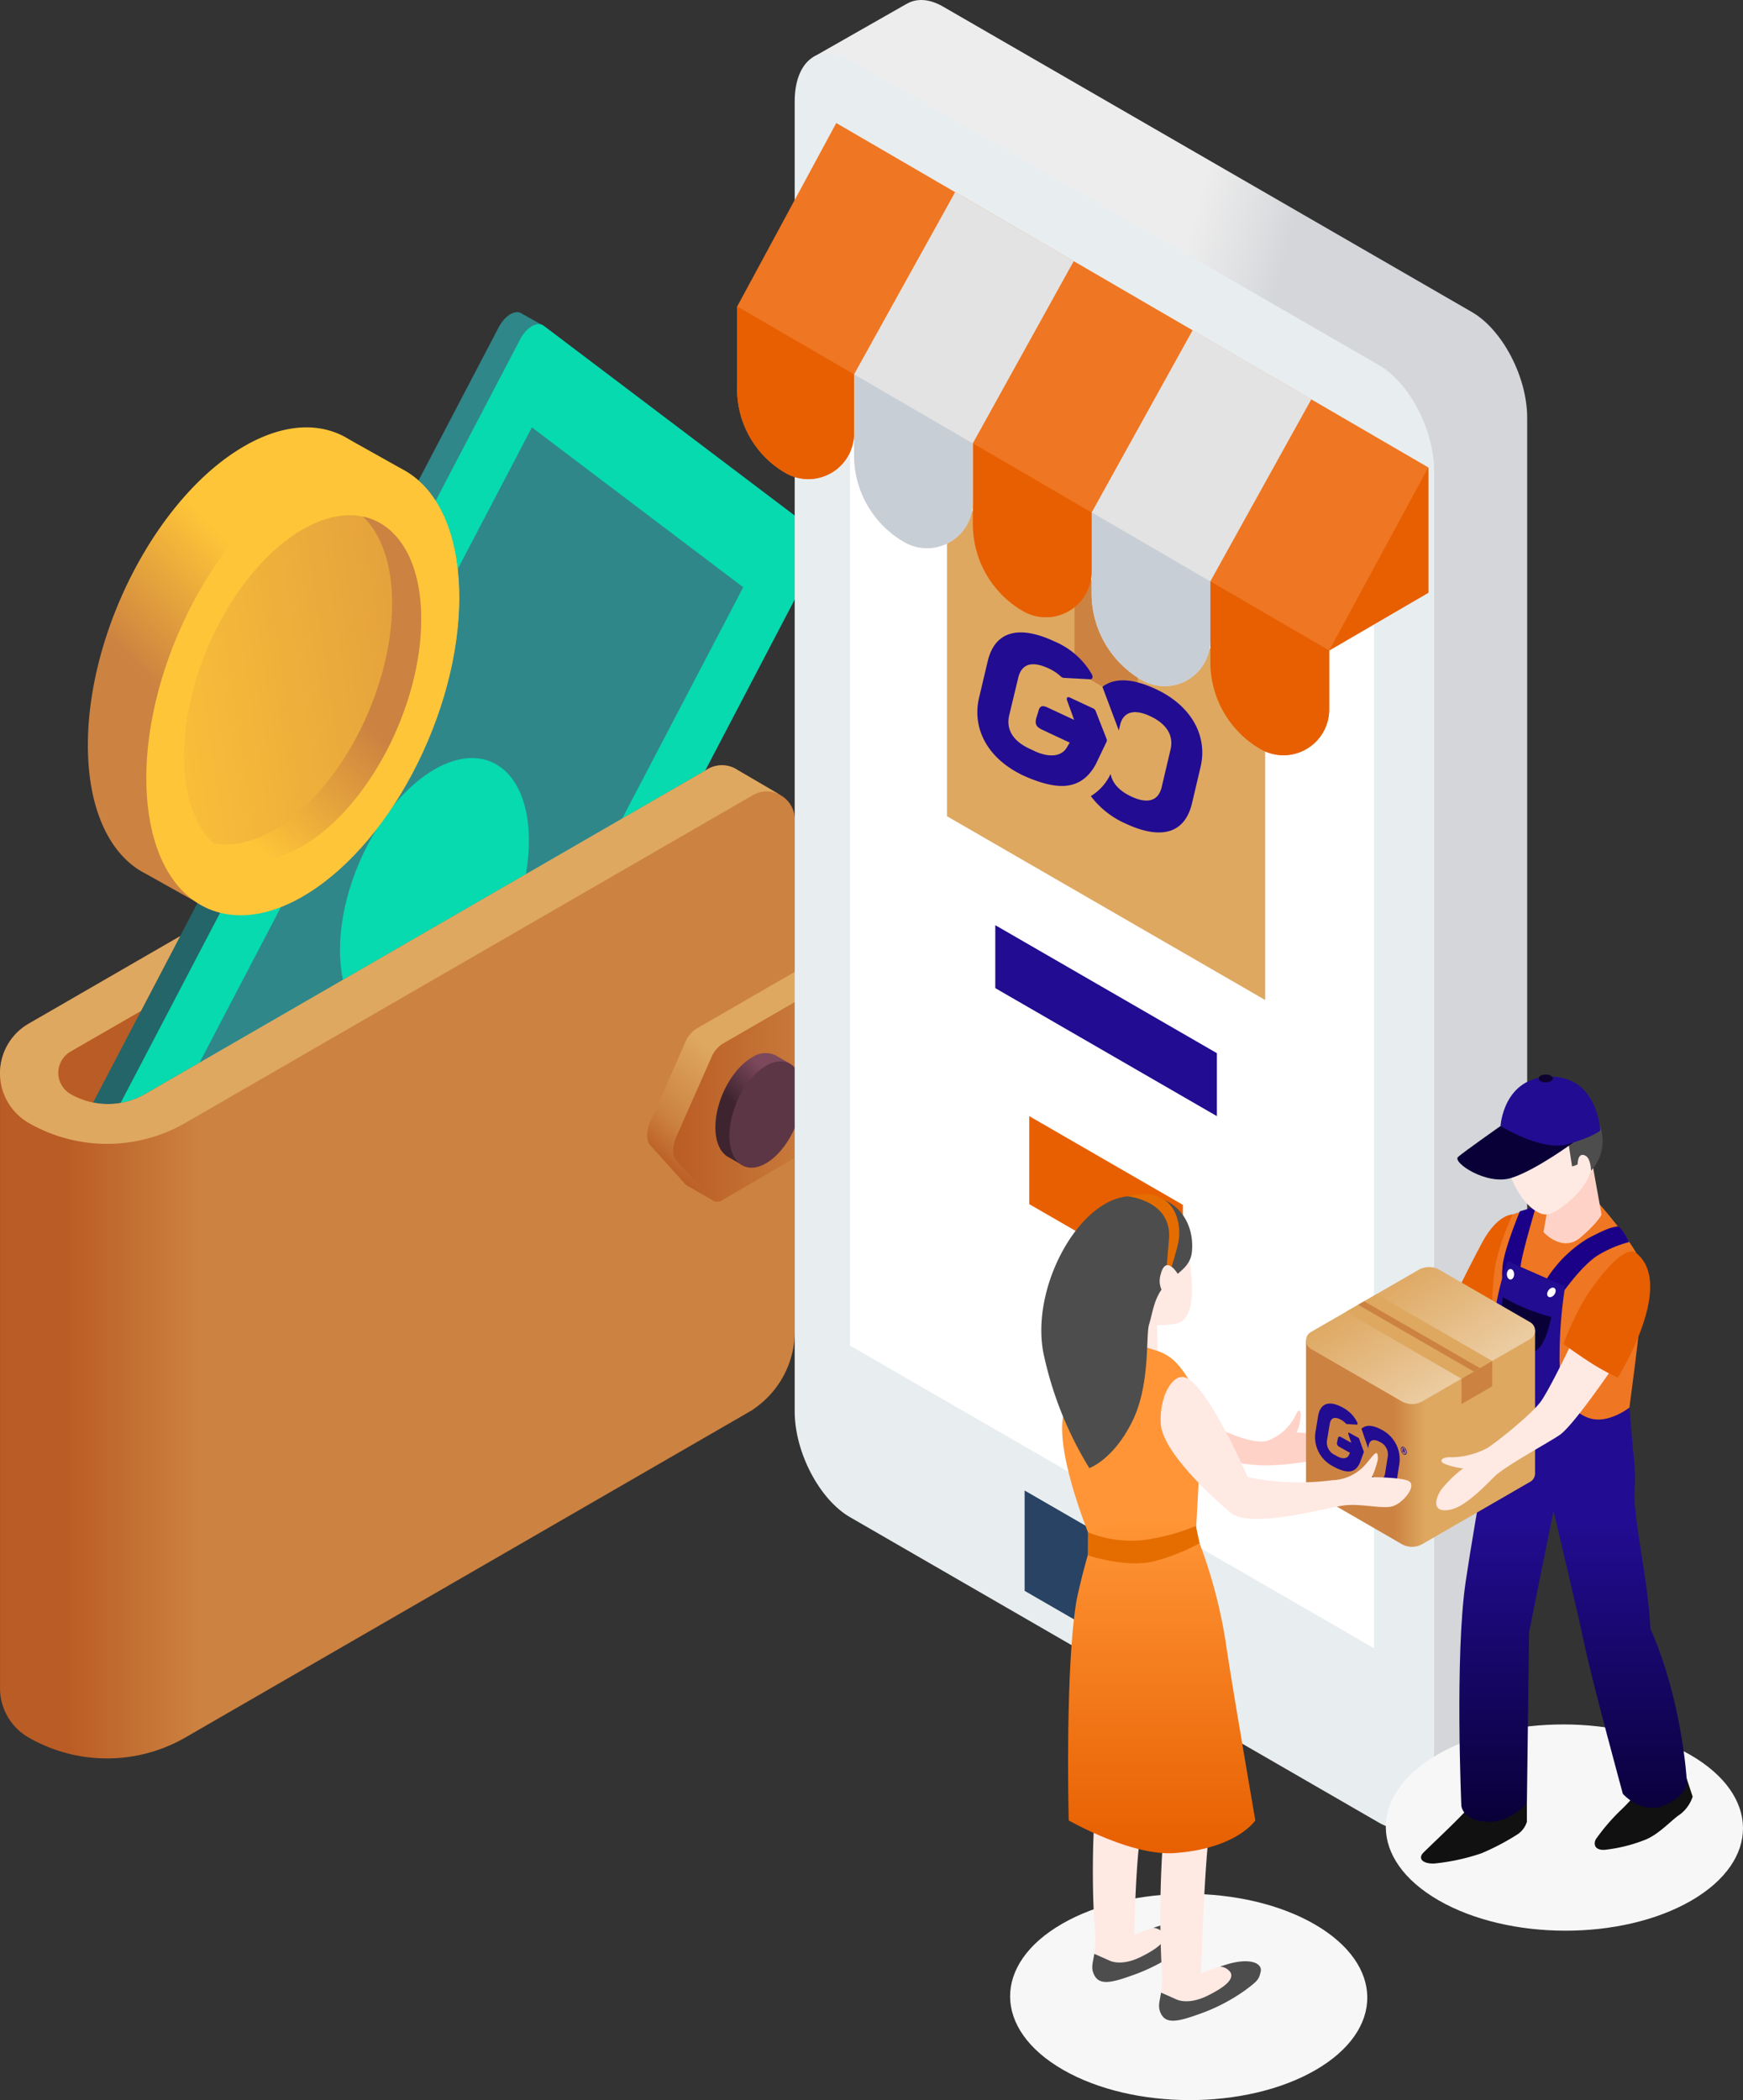 <svg xmlns="http://www.w3.org/2000/svg" xmlns:xlink="http://www.w3.org/1999/xlink" width="298.884" height="360" viewBox="0 0 298.884 360">
  <rect x="0" y="0" width="298.884" height="360" fill="#333333" stroke="none"/>
  <defs>
    <linearGradient id="linear-gradient" x1="0.088" y1="0.5" x2="0.252" y2="0.5" gradientUnits="objectBoundingBox">
      <stop offset="0" stop-color="#ba5c25"/>
      <stop offset="1" stop-color="#cc8241"/>
    </linearGradient>
    <linearGradient id="linear-gradient-2" x1="0.396" y1="0.755" x2="0.512" y2="0.581" gradientUnits="objectBoundingBox">
      <stop offset="0" stop-color="#236568"/>
      <stop offset="1" stop-color="#2f878a"/>
    </linearGradient>
    <linearGradient id="linear-gradient-3" x1="0.256" y1="0.973" x2="0.584" y2="0.513" gradientUnits="objectBoundingBox">
      <stop offset="0" stop-color="#ba5c25"/>
      <stop offset="0.343" stop-color="#cc8241"/>
      <stop offset="1" stop-color="#dea861"/>
    </linearGradient>
    <linearGradient id="linear-gradient-4" x1="0" y1="0.5" x2="1" y2="0.5" xlink:href="#linear-gradient"/>
    <linearGradient id="linear-gradient-5" x1="0.419" y1="0.607" x2="0.698" y2="0.239" gradientUnits="objectBoundingBox">
      <stop offset="0" stop-color="#3e242e"/>
      <stop offset="1" stop-color="#7c485c"/>
    </linearGradient>
    <linearGradient id="linear-gradient-6" x1="0.367" y1="0.675" x2="0.581" y2="0.393" gradientUnits="objectBoundingBox">
      <stop offset="0" stop-color="#cc8241"/>
      <stop offset="1" stop-color="#ffc538"/>
    </linearGradient>
    <linearGradient id="linear-gradient-7" x1="2.202" y1="0.73" x2="-0.136" y2="1.31" xlink:href="#linear-gradient-6"/>
    <linearGradient id="linear-gradient-8" x1="0.59" y1="0.514" x2="0.324" y2="1.012" xlink:href="#linear-gradient-6"/>
    <linearGradient id="linear-gradient-9" x1="0.527" y1="0.339" x2="0.429" y2="0.272" gradientUnits="objectBoundingBox">
      <stop offset="0" stop-color="#d4d6da"/>
      <stop offset="0.374" stop-color="#dfe0e2"/>
      <stop offset="1" stop-color="#ededed"/>
    </linearGradient>
    <linearGradient id="linear-gradient-10" x1="0.5" x2="0.5" y2="1" gradientUnits="objectBoundingBox">
      <stop offset="0" stop-color="#220c91"/>
      <stop offset="0.355" stop-color="#220c91"/>
      <stop offset="1" stop-color="#090038"/>
    </linearGradient>
    <linearGradient id="linear-gradient-11" x1="0.383" y1="0.5" x2="0.52" y2="0.5" gradientUnits="objectBoundingBox">
      <stop offset="0" stop-color="#cc8241"/>
      <stop offset="1" stop-color="#dea861"/>
    </linearGradient>
    <linearGradient id="linear-gradient-12" x1="0.222" y1="0.231" x2="0.736" y2="0.728" gradientUnits="objectBoundingBox">
      <stop offset="0" stop-color="#dea861"/>
      <stop offset="1" stop-color="#ebcba0"/>
    </linearGradient>
    <linearGradient id="linear-gradient-13" x1="0.5" x2="0.5" y2="1" gradientUnits="objectBoundingBox">
      <stop offset="0" stop-color="#ff9536"/>
      <stop offset="1" stop-color="#e75f00"/>
    </linearGradient>
  </defs>
  <g id="Grupo_32153" data-name="Grupo 32153" transform="translate(-906 -116.133)">
    <g id="_3842058" data-name="3842058" transform="translate(906 169.645)">
      <path id="Trazado_7669" data-name="Trazado 7669" d="M241.8,153.6c.048.025.1.044.146.071l-7.314-4.273h0a5.025,5.025,0,0,0-5.614.084l-5.184,2.993v-6.339s-.033-.585-.08-.844A5.049,5.049,0,0,0,220,141.434l-6.739-3.391a6.008,6.008,0,0,0-5.641.195l-68.639,39.628-25.965,14.991a9.769,9.769,0,0,0-4.9,8.655V306.419a9.726,9.726,0,0,0,4.918,8.8,26.951,26.951,0,0,0,26.9-.03l97.249-56.147a.371.371,0,0,0,.106-.1,16.109,16.109,0,0,0,7.1-13.356v-87.73A4.76,4.76,0,0,0,241.8,153.6Z" transform="translate(-108.108 -70.887)" fill="url(#linear-gradient)"/>
      <path id="Trazado_7670" data-name="Trazado 7670" d="M134.71,263.071l8.22-15.7-12.077,6.973a4.2,4.2,0,0,0,0,7.275A21.141,21.141,0,0,0,134.71,263.071Z" transform="translate(-118.754 -127.588)" fill="#ba5c25"/>
      <g id="Grupo_2079" data-name="Grupo 2079" transform="translate(15.957 0)">
        <path id="Trazado_7671" data-name="Trazado 7671" d="M306.428,97.684c2.6,1.965,2.6,7.586,0,12.554s-6.815,7.4-9.415,5.436-2.6-7.586,0-12.554S303.828,95.718,306.428,97.684Z" transform="translate(-220.49 -50.033)" fill="#06daae"/>
        <path id="Trazado_7672" data-name="Trazado 7672" d="M264.705,37.394,218.356,2.355,214.672.3c-1.133-.857-2.97.2-4.1,2.369L141.056,135.483a12.793,12.793,0,0,0,8.939-1.457l96.012-55.432,18.7-35.729C265.838,40.7,265.838,38.25,264.705,37.394Z" transform="translate(-141.056 0)" fill="url(#linear-gradient-2)"/>
        <path id="Trazado_7673" data-name="Trazado 7673" d="M269.742,39.586,223.393,4.547c-1.133-.857-2.97.2-4.1,2.369L150.822,137.737a12.783,12.783,0,0,0,4.209-1.519l96.012-55.432,18.7-35.729C270.875,42.892,270.875,40.443,269.742,39.586Z" transform="translate(-146.093 -2.192)" fill="#06daae"/>
        <path id="Trazado_7674" data-name="Trazado 7674" d="M251.242,107.839l20.75-39.648-36.24-27.4L178.762,149.685Z" transform="translate(-160.504 -21.041)" fill="#2f878a"/>
        <path id="Trazado_7675" data-name="Trazado 7675" d="M260.4,177.737c1.383-7.956-.025-15.06-4.229-18.239-6.328-4.784-16.588,1.14-22.916,13.231-4.2,8.032-5.609,16.761-4.227,23.121Z" transform="translate(-186.168 -81.412)" fill="#06daae"/>
      </g>
      <path id="Trazado_7676" data-name="Trazado 7676" d="M368.588,235.637h0L364.37,233.2h0a1.511,1.511,0,0,0-1.763.025l-16.861,9.737a5.137,5.137,0,0,0-1.934,2.366l-5.977,13.541c-.707,1.6-.707,3.287,0,4.073l5.977,6.639a1.314,1.314,0,0,0,.27.224l-.007.009,4.6,2.655h0a1.616,1.616,0,0,0,1.551-.162l16.861-9.737a5.9,5.9,0,0,0,2.464-4.709V237.681A2.086,2.086,0,0,0,368.588,235.637Z" transform="translate(-226.322 -120.143)" fill="url(#linear-gradient-3)"/>
      <path id="Trazado_7677" data-name="Trazado 7677" d="M354.994,275.069l16.861-9.737a5.9,5.9,0,0,0,2.465-4.709V240.442c0-1.815-1.1-2.649-2.465-1.863l-16.861,9.737a5.136,5.136,0,0,0-1.934,2.366l-5.977,13.541c-.707,1.6-.707,3.287,0,4.073l5.977,6.64a1.463,1.463,0,0,0,1.934.134Z" transform="translate(-231.092 -122.904)" fill="url(#linear-gradient-4)"/>
      <g id="Grupo_2080" data-name="Grupo 2080" transform="translate(122.565 126.546)">
        <path id="Trazado_7678" data-name="Trazado 7678" d="M373.973,263.936h0l-2.177-1.249v0a4.023,4.023,0,0,0-4.077.343c-3.464,2-6.272,7.365-6.272,11.983,0,2.523.839,4.3,2.164,5.067h0l2.362,1.347h0a4.017,4.017,0,0,0,4.09-.336c3.464-2,6.272-7.365,6.272-11.983,0-2.647-.923-4.472-2.363-5.173Z" transform="translate(-361.34 -261.827)" fill="url(#linear-gradient-5)"/>
        <ellipse id="Elipse_231" data-name="Elipse 231" cx="9.628" cy="5.447" rx="9.628" ry="5.447" transform="translate(0 17.716) rotate(-66.922)" fill="#5d3645"/>
      </g>
      <path id="Trazado_7679" data-name="Trazado 7679" d="M234.623,161.23h0a4.77,4.77,0,0,0-5.122-.2L133,216.747a12.8,12.8,0,0,1-12.8,0,4.2,4.2,0,0,1,0-7.275l12.077-6.973,6.7-12.8L113.01,204.694a9.816,9.816,0,0,0,.019,17.012,26.953,26.953,0,0,0,26.9-.03l97.249-56.147a4.757,4.757,0,0,1,4.758-.025Z" transform="translate(-108.102 -82.722)" fill="#dea861"/>
      <g id="Grupo_2081" data-name="Grupo 2081" transform="translate(14.343 17.377)">
        <path id="Trazado_7680" data-name="Trazado 7680" d="M193.352,48.083l0-.005-9.323-5.228v0c-4.757-2.985-11.062-2.837-17.979,1.156-14.816,8.554-26.827,31.5-26.827,51.258,0,10.435,3.353,17.888,8.7,21.34v0l.022.013a13.5,13.5,0,0,0,1.2.683l8.618,4.82,0-.005c4.791,3.186,11.214,3.125,18.279-.954,14.816-8.554,26.827-31.5,26.827-51.258C202.868,58.95,199.17,51.286,193.352,48.083Z" transform="translate(-138.497 -38.416)" fill="url(#linear-gradient-6)"/>
        <ellipse id="Elipse_232" data-name="Elipse 232" cx="41.184" cy="23.3" rx="41.184" ry="23.3" transform="translate(0 75.779) rotate(-66.922)" fill="#ffc538"/>
        <path id="Trazado_7681" data-name="Trazado 7681" d="M173.259,113.165c0,14.975,9.105,21.858,20.337,15.374s20.336-23.881,20.336-38.856-9.1-21.858-20.336-15.374S173.259,98.19,173.259,113.165Z" transform="translate(-156.052 -54.446)" fill="url(#linear-gradient-7)"/>
        <path id="Trazado_7682" data-name="Trazado 7682" d="M209.277,72.375c3.1,2.969,4.985,8.094,4.985,14.895,0,14.975-9.105,32.371-20.336,38.856-3.789,2.188-7.335,2.849-10.372,2.2,3.728,3.567,9.221,4.018,15.351.479,11.231-6.485,20.337-23.881,20.337-38.856C219.242,80.022,215.242,73.657,209.277,72.375Z" transform="translate(-161.362 -54.707)" fill="url(#linear-gradient-8)"/>
      </g>
    </g>
    <g id="Grupo_2158" data-name="Grupo 2158" transform="translate(1032.399 116.133)">
      <g id="Grupo_2088" data-name="Grupo 2088" transform="translate(0 0)">
        <g id="Grupo_2086" data-name="Grupo 2086" transform="translate(9.872 0)">
          <path id="Trazado_7683" data-name="Trazado 7683" d="M91.431,9.83,107.483.687l0,.012c1.674-1.019,3.873-.966,6.29.429l90.69,52.361c5.234,3.022,9.478,11.13,9.478,18.109V296.17c0,4.036-1.425,6.8-3.635,7.838l0,.008-15.962,9.09Z" transform="translate(-88.337 0.001)" fill="url(#linear-gradient-9)"/>
          <path id="Trazado_7684" data-name="Trazado 7684" d="M126.972,265.81l90.691,52.36c5.234,3.022,9.478-.186,9.478-7.165V86.434c0-6.979-4.243-15.086-9.478-18.109l-90.691-52.36c-5.234-3.022-9.478.186-9.478,7.165V247.7C117.494,254.681,121.737,262.788,126.972,265.81Z" transform="translate(-117.494 -5.746)" fill="#e8edef"/>
          <path id="Trazado_7685" data-name="Trazado 7685" d="M224.187,93.776,134.328,41.9V246.891l89.859,51.88Z" transform="translate(-124.851 -16.238)" fill="#fff"/>
          <path id="Trazado_7686" data-name="Trazado 7686" d="M221.314,427.079l-17.122-9.886v17.2l17.122,9.886Z" transform="translate(-164.764 -161.694)" fill="#284363"/>
          <g id="Grupo_2083" data-name="Grupo 2083" transform="translate(26.117 85.108)">
            <path id="Trazado_7687" data-name="Trazado 7687" d="M219.36,170.468l-54.558-31.5v54.81l54.558,31.5Z" transform="translate(-164.802 -138.969)" fill="#dea861"/>
            <path id="Trazado_7688" data-name="Trazado 7688" d="M216.322,280.9l-38-21.942V269.75l38,21.943Z" transform="translate(-170.041 -185.475)" fill="#220c91"/>
            <path id="Trazado_7689" data-name="Trazado 7689" d="M214.182,327.617l-26.348-15.211v15.085L214.182,342.7Z" transform="translate(-173.729 -206.189)" fill="#e75f00"/>
            <path id="Trazado_7690" data-name="Trazado 7690" d="M211.33,166l-10.811-6.241v17.1L211.33,183.1Z" transform="translate(-178.646 -147.025)" fill="#cc8241"/>
          </g>
        </g>
        <g id="Grupo_2087" data-name="Grupo 2087" transform="translate(0 21.089)">
          <path id="Trazado_6125" data-name="Trazado 6125" d="M43.363,46.3,60.349,14.863,161.873,73.9V95.385l-17,9.9v10.112A7.842,7.842,0,0,1,133.1,122.18h0a17.2,17.2,0,0,1-8.585-14.886V93.462L104.141,81.631V91.737a7.842,7.842,0,0,1-11.769,6.788,17.2,17.2,0,0,1-8.585-14.886V69.813L63.4,57.976V68.057a7.841,7.841,0,0,1-11.768,6.787,16.613,16.613,0,0,1-8.285-14.692V46.295Z" transform="translate(-43.347 -14.863)" fill="#ef7622"/>
          <g id="Grupo_1258" data-name="Grupo 1258" transform="translate(20.053 11.84)">
            <path id="Trazado_6126" data-name="Trazado 6126" d="M90.749,129.981l17.316-31.25,20.354,11.844-17.335,31.239v10.112a7.841,7.841,0,0,1-11.769,6.787,17.2,17.2,0,0,1-8.585-14.886V129.969Z" transform="translate(-49.998 -75.076)" fill="#e3e3e3"/>
            <path id="Trazado_6127" data-name="Trazado 6127" d="M204.328,42.839l20.344,11.815L207.347,85.921V96.034a7.842,7.842,0,0,1-11.769,6.788,17.2,17.2,0,0,1-8.585-14.886V74.078Z" transform="translate(-186.993 -42.839)" fill="#e3e3e3"/>
          </g>
          <path id="Trazado_6128" data-name="Trazado 6128" d="M103.873,212.362v10.112A7.842,7.842,0,0,1,92.1,229.262h0a17.2,17.2,0,0,1-8.585-14.886V200.518Z" transform="translate(-2.349 -121.946)" fill="#e75f00"/>
          <path id="Trazado_6129" data-name="Trazado 6129" d="M152.045,184.386V194.5a7.841,7.841,0,0,1-11.769,6.787h0a17.2,17.2,0,0,1-8.585-14.886V172.542Z" transform="translate(-70.907 -105.809)" fill="#c8ced6"/>
          <g id="Grupo_1259" data-name="Grupo 1259" transform="translate(0 31.432)">
            <path id="Trazado_6130" data-name="Trazado 6130" d="M200.113,156.471v10.112a7.842,7.842,0,0,1-11.769,6.788h0a17.2,17.2,0,0,1-8.585-14.886V144.627Z" transform="translate(-139.319 -121.14)" fill="#e75f00"/>
            <path id="Trazado_6131" data-name="Trazado 6131" d="M296.077,100.781v10.112a7.841,7.841,0,0,1-11.768,6.787h0a16.613,16.613,0,0,1-8.285-14.692V89.131Z" transform="translate(-276.024 -89.131)" fill="#e75f00"/>
          </g>
          <path id="Trazado_6132" data-name="Trazado 6132" d="M248.285,128.495v10.113a7.842,7.842,0,0,1-11.769,6.787h0a17.2,17.2,0,0,1-8.585-14.886V116.651Z" transform="translate(-207.877 -73.573)" fill="#c8ced6"/>
          <path id="Trazado_6133" data-name="Trazado 6133" d="M43.347,185.732l17-9.9V154.347Z" transform="translate(58.178 -95.315)" fill="#e75f00"/>
        </g>
      </g>
      <g id="go" transform="matrix(0.996, -0.087, 0.087, 0.996, 40.021, 109.133)">
        <path id="Trazado_6059" data-name="Trazado 6059" d="M30.877,11.721c-3.85-2.223-6.941-2.578-9.086-1.178l2.146,7.687.268-.812c.749-2.342,2.674-2.672,5.3-1.159,2.652,1.531,3.754,3.609,3.005,5.951l-2.086,6.327c-.784,2.358-2.679,2.705-5.331,1.174-1.938-1.119-3.061-2.555-3.2-4.181l-.058.1a8.783,8.783,0,0,1-3.659,3.4,15.114,15.114,0,0,0,5.539,5.215c5.929,3.423,10.017,2.5,11.661-2.528L37.4,25.577c1.613-5.05-.625-10.45-6.523-13.856Zm-9.126,8.016a.711.711,0,0,0-.026-.228l-1.433-4.874a.787.787,0,0,0-.355-.518L16,11.845c-.3-.173-.547.035-.473.4l.937,3.519-4.31-2.488c-.925-.534-1.355-.422-1.68.507l-.487,1.2c-.294.947-.089,1.426.878,1.985l.819.473c.07.046.144.093.227.14l3.464,2-.652.894c-.956,1.239-2.91,1.5-5.483.03-.243-.146-.507-.3-.8-.469-2.748-1.571-3.781-3.66-2.992-6.051l2.063-6.16C8.272,5.412,10.109,5,12.855,6.581a7.721,7.721,0,0,1,1.99,1.576.763.763,0,0,0,.446.271l4.52.638c.374.053.561-.354.364-.81a13.381,13.381,0,0,0-5.88-6.177C8.4-1.326,4.2-.58,2.539,4.553L.516,10.664c-1.572,4.921.451,10.171,6.013,13.587l-.01.014c.288.166.57.323.849.475q.6.331,1.171.6c4.833,2.351,8.334,2.2,10.933-1.629L21.7,19.94a.444.444,0,0,0,.055-.194s0,0,0-.007Z" transform="translate(0 0)" fill="#220c91"/>
      </g>
    </g>
    <g id="Grupo_2159" data-name="Grupo 2159" transform="translate(1079.211 300.323)">
      <path id="Trazado_6625" data-name="Trazado 6625" d="M1097.559,445.275c-12-6.927-31.387-6.962-43.309-.078s-11.861,18.078.135,25,31.387,6.961,43.31.078S1109.555,452.2,1097.559,445.275Z" transform="translate(-1045.348 -299.609)" fill="#f7f7f8" style="mix-blend-mode: multiply;isolation: isolate"/>
      <path id="Trazado_6626" data-name="Trazado 6626" d="M1180.173,413.446c-12-6.927-31.387-6.961-43.31-.078s-11.861,18.078.136,25,31.387,6.961,43.309.078S1192.17,420.372,1180.173,413.446Z" transform="translate(-1063.537 -296.819)" fill="#f7f7f8" style="mix-blend-mode: multiply;isolation: isolate"/>
      <path id="Trazado_6627" data-name="Trazado 6627" d="M1113.716,353.518a32.21,32.21,0,0,0-4.274-.535,4.872,4.872,0,0,0,.6-1.842c.316-1.494.041-2.574-.6-1.369a8.859,8.859,0,0,1-4.687,4.543c-3.154,1.473-12.531-3.982-12.531-3.982l-.562.807c-.845,6.835,4.415,6.363,4.415,6.363a34.808,34.808,0,0,0,8.106,1.163,47.91,47.91,0,0,0,8.74-.989C1117.632,356.53,1115.8,353.946,1113.716,353.518Z" transform="translate(-1060.347 -291.649)" fill="#ffd2c7"/>
      <path id="Trazado_6628" data-name="Trazado 6628" d="M1143.107,423.445s-1.582,1.721-3.7,3.782c-1.957,1.908-2.563,2.457-4.378,4.229-1.06,1.035-.187,1.986,1.834,1.909a36.305,36.305,0,0,0,8.05-1.742,40.98,40.98,0,0,0,6.027-3.141,4,4,0,0,0,1.789-2.263v-3.182Z" transform="translate(-1064.117 -298.117)" fill="#111"/>
      <path id="Trazado_6629" data-name="Trazado 6629" d="M1174.885,420.21a26.484,26.484,0,0,1-3.126,3.538,34.473,34.473,0,0,0-4.266,4.939c-.4.52-.625,2,1.395,1.926a26.6,26.6,0,0,0,6.735-1.627c2.572-.914,4.742-3.505,6.24-4.452a6.288,6.288,0,0,0,2.156-3.039l-1.033-3.136Z" transform="translate(-1066.979 -297.707)" fill="#111"/>
      <path id="Trazado_6630" data-name="Trazado 6630" d="M1171.848,361.965c.749-11.675-5.687-17.812-5.687-17.812.512-3.934-17.736,1.572-17.736,1.572s-3.907,21.149-5.558,32.286c-1.876,12.657-.741,38.435-.741,38.435s.237,2.752,4.952,2.733c3.618-.014,6.287-3.182,6.287-3.182l.374-29.337,4.19-20.805s4.034,16.908,5.313,22.976c1.361,6.455,6.577,25.553,6.577,25.553s3.377,3.879,7.568,1.784,3.367-4.437,3.367-4.437-.823-13.546-6.211-25.669C1174.093,376.857,1171.5,367.326,1171.848,361.965Z" transform="translate(-1064.749 -291.078)" fill="url(#linear-gradient-10)"/>
      <path id="Trazado_6631" data-name="Trazado 6631" d="M1150.783,312.416s-2.609-.129-5.3,4.933-5.271,10.451-5.271,10.451a16.988,16.988,0,0,1,8.189,4.49C1154.236,327.014,1155.189,314.881,1150.783,312.416Z" transform="translate(-1064.61 -288.42)" fill="#e75f00"/>
      <path id="Trazado_6632" data-name="Trazado 6632" d="M1151.438,312.245a41.517,41.517,0,0,0-2.816,7.978c-1.347,5.164-.864,29.173-.864,29.173s5.563,3.934,14.878,3.163a12.631,12.631,0,0,0,8.364-3.887s3.311-23.512,2.862-26.88-7.5-11.28-7.5-11.28S1157.049,310.039,1151.438,312.245Z" transform="translate(-1065.265 -288.25)" fill="#ef7622"/>
      <path id="Trazado_6633" data-name="Trazado 6633" d="M1158.682,308.307l-1.082,6.306s3.211,3.6,6.354.91,3.592-3.934,3.592-3.934l-1.547-8.6Z" transform="translate(-1066.135 -287.594)" fill="#ffd2c7"/>
      <g id="Grupo_1420" data-name="Grupo 1420" transform="translate(81.397 22.622)">
        <path id="Trazado_6634" data-name="Trazado 6634" d="M1159.992,327.189s4.058-6.106,7.269-7.819a19.578,19.578,0,0,1,4.941-2.031s-1.169-2.415-1.952-2.694c-1.359.2-2.24.578-5.129,2.076a21.787,21.787,0,0,0-7.317,7.363C1155.261,328.574,1158.13,329.78,1159.992,327.189Z" transform="translate(-1147.463 -311.237)" fill="#1b0088"/>
        <path id="Trazado_6635" data-name="Trazado 6635" d="M1152.868,311.736s-2.646,6.306-2.964,9.337.287,3.963,1.506,4.07,1.285-2.055,1.647-4.468c.341-2.279,2.568-9.765,2.568-9.765Z" transform="translate(-1146.851 -310.91)" fill="#1b0088"/>
        <path id="Trazado_6636" data-name="Trazado 6636" d="M1171.358,346.288s-2.962,2.337-5.894,2.016c-2.571-.281-6.273-2.782-6.076-10.915a77.337,77.337,0,0,1,.952-11.879l-9.829-4.307s-2.671,6.177-3.2,18.3-.749,16.3-.749,16.3,10.488.642,16.694,0a55.34,55.34,0,0,0,8.8-1.411Z" transform="translate(-1146.565 -311.812)" fill="#220c91"/>
        <ellipse id="Elipse_34" data-name="Elipse 34" cx="0.622" cy="0.903" rx="0.622" ry="0.903" transform="translate(3.785 10.715)" fill="#fff"/>
        <path id="Trazado_6637" data-name="Trazado 6637" d="M1158.51,326.611c-.292.405-.3.9-.022,1.1s.741.035,1.032-.37.3-.9.022-1.1S1158.8,326.206,1158.51,326.611Z" transform="translate(-1147.592 -312.246)" fill="#fff"/>
        <path id="Trazado_6638" data-name="Trazado 6638" d="M1149.95,327.95c-.4,2.034-.2,8.43,3.427,9.393,3.287.873,4.137-3,4.895-6A32.93,32.93,0,0,1,1149.95,327.95Z" transform="translate(-1146.849 -312.404)" fill="#090038"/>
      </g>
      <path id="Trazado_6639" data-name="Trazado 6639" d="M1162.5,292.482a7.279,7.279,0,0,0-11.361,3.868c-2.434,6.888,3.8,15.493,7.122,14.031,1.86-.819,5.771-3.727,6.874-7.354C1166.376,298.946,1164.588,294.07,1162.5,292.482Z" transform="translate(-1065.521 -286.549)" fill="#ffe9e3"/>
      <path id="Trazado_6656" data-name="Trazado 6656" d="M1150.51,298.347a6.151,6.151,0,0,0,6.052,1.833,13.408,13.408,0,0,0,4.677-1.721l.558,3.648a3.2,3.2,0,0,0,.957-.352c.057-1.444.572-1.893,1.366-1.463.9.486.936,2.544.936,2.544a7.473,7.473,0,0,0,1.8-6.735c-.57-2.565-4.033-7.634-8.864-7.185s-7.64,3.642-8.237,6.406A3.393,3.393,0,0,0,1150.51,298.347Z" transform="translate(-1065.44 -286.358)" fill="#4d4d4d"/>
      <g id="Grupo_1423" data-name="Grupo 1423" transform="translate(76.695 0)">
        <path id="Trazado_6657" data-name="Trazado 6657" d="M1148.81,295.788s-6.2,4.369-7.273,5.293,4.9,4.955,9.136,3.607,10.6-6.054,10.6-6.054Z" transform="translate(-1141.411 -286.963)" fill="#090038"/>
        <path id="Trazado_6658" data-name="Trazado 6658" d="M1149.521,294.976s7.073,4.4,11.489,3.137,5.613-2.358,5.613-2.358-.383-9.23-8.5-9.23S1149.521,294.976,1149.521,294.976Z" transform="translate(-1142.122 -286.151)" fill="#220c91"/>
        <path id="Trazado_6659" data-name="Trazado 6659" d="M1159.114,286.788c0,.372-.546.673-1.218.673s-1.218-.3-1.218-.673.546-.673,1.218-.673S1159.114,286.416,1159.114,286.788Z" transform="translate(-1142.749 -286.115)" fill="#0e0230"/>
      </g>
      <g id="Grupo_1636" data-name="Grupo 1636" transform="translate(50.744 33.004)">
        <g id="Grupo_1216" data-name="Grupo 1216">
          <path id="Trazado_5837" data-name="Trazado 5837" d="M39.27,142.31V117.843L0,119.527v24.467a1.649,1.649,0,0,0,.832,1.442l15.556,8.981a3.576,3.576,0,0,0,3.576,0l18.473-10.665A1.649,1.649,0,0,0,39.27,142.31Z" transform="translate(0 -106.941)" fill="url(#linear-gradient-11)"/>
          <path id="Trazado_5838" data-name="Trazado 5838" d="M.832,13.795,19.305,3.129a3.576,3.576,0,0,1,3.576,0l15.556,8.981a1.664,1.664,0,0,1,0,2.883L19.965,25.659a3.576,3.576,0,0,1-3.576,0L.832,16.678a1.664,1.664,0,0,1,0-2.883Z" transform="translate(0 -2.65)" fill="url(#linear-gradient-12)"/>
          <path id="Trazado_5839" data-name="Trazado 5839" d="M72.083,54.8,91.924,66.252l5.263-3.039L77.346,51.758Z" transform="translate(-65.261 -47.11)" fill="#dea861"/>
          <g id="Grupo_1215" data-name="Grupo 1215" transform="translate(8.937 5.869)">
            <path id="Trazado_5840" data-name="Trazado 5840" d="M95.458,64.659,115.3,76.114l-1.031.6L94.427,65.254Z" transform="translate(-94.427 -64.659)" fill="#cc8241"/>
            <path id="Trazado_5841" data-name="Trazado 5841" d="M281.726,175.835v4.346l5.263-3.039V172.8Z" transform="translate(-264 -162.562)" fill="#cc8241"/>
          </g>
        </g>
      </g>
      <g id="Grupo_1425" data-name="Grupo 1425" transform="translate(14.091 127.862)">
        <path id="Trazado_6660" data-name="Trazado 6660" d="M1081.175,449.627c2.355-1.178,4.591-2.617,3.876-3.96a2.387,2.387,0,0,0-1.8-1c-2.172.714-3.255,1.2-3.255,1.2s.228-12.6,1.156-17.825c.307-1.722-7.925-1.785-7.925-1.785-.295,1.2-.554,11.8,0,18.248a18.906,18.906,0,0,1-.091,4.621c.561.244,1.717.747,2.579,1.139C1076.894,450.8,1078.821,450.8,1081.175,449.627Z" transform="translate(-1072.802 -426.261)" fill="#ffe9e3"/>
        <path id="Trazado_6661" data-name="Trazado 6661" d="M1073.032,454.241c.786,1.873,2.6,1.7,6.269.38a31.555,31.555,0,0,0,8.254-4.209c2.315-1.712,2.338-1.94,2.644-3.1.428-1.621-1.939-2.53-5.874-1.307-.389.12-.746.235-1.082.347a2.386,2.386,0,0,1,1.8,1c.715,1.342-1.521,2.782-3.876,3.96s-4.281,1.177-5.457.642c-.862-.392-2.018-.9-2.579-1.139C1072.89,452.385,1072.559,453.115,1073.032,454.241Z" transform="translate(-1072.792 -427.942)" fill="#4d4d4d"/>
      </g>
      <g id="Grupo_1426" data-name="Grupo 1426" transform="translate(25.541 128.526)">
        <path id="Trazado_6662" data-name="Trazado 6662" d="M1093.735,456.336c2.355-1.177,4.591-2.617,3.875-3.96a2.387,2.387,0,0,0-1.8-1c-2.172.714-3.254,1.2-3.254,1.2s.6-19.777,1.532-25c.307-1.722-7.953.867-7.953.867a180.725,180.725,0,0,0-.348,22.77,18.951,18.951,0,0,1-.091,4.622c.561.244,1.717.747,2.579,1.139C1089.454,457.513,1091.38,457.513,1093.735,456.336Z" transform="translate(-1085.362 -426.989)" fill="#ffe9e3"/>
        <path id="Trazado_6663" data-name="Trazado 6663" d="M1085.582,461.524c.788,1.874,2.6,1.7,6.27.38a31.586,31.586,0,0,0,8.254-4.208c2.314-1.712,2.338-1.941,2.644-3.1.428-1.621-1.938-2.53-5.873-1.307-.389.12-.746.235-1.083.346a2.388,2.388,0,0,1,1.8,1c.715,1.343-1.521,2.783-3.876,3.96s-4.281,1.177-5.458.642c-.862-.391-2.018-.9-2.579-1.139C1085.44,459.668,1085.109,460.4,1085.582,461.524Z" transform="translate(-1085.342 -429.245)" fill="#4d4d4d"/>
      </g>
      <path id="Trazado_6664" data-name="Trazado 6664" d="M1084.084,311.88c.973.675,4.6,1.51,5.618,9.509.9,7.087-.661,8.932-2.1,9.533a16.564,16.564,0,0,1-3.626.321l.109,5.986a10.163,10.163,0,0,1-6.876,0l-3.367-1.388a11.845,11.845,0,0,0,1.1-6.192c-.273-4.866-2-11.8-.777-14.375C1076.365,310.618,1081.444,310.046,1084.084,311.88Z" transform="translate(-1058.783 -288.288)" fill="#ffe9e3"/>
      <path id="Trazado_6665" data-name="Trazado 6665" d="M1071.469,334.125s9.584,2.763,12.032,3.592c2.312.782,4.158,2.371,6.573,7.218s.634,12.188.634,12.188l-.729,13.235s-5.008,6.072-9.472,6.5c-6.092.583-6.756-2.758-6.756-2.758s-7.747-16.977-6.487-25.078A77.824,77.824,0,0,1,1071.469,334.125Z" transform="translate(-1058.205 -290.323)" fill="#ff9536"/>
      <path id="Trazado_6666" data-name="Trazado 6666" d="M1089.038,318.456c-.257,2.747-2.51,3.565-4.518,5.664s-2.211,4.911-2.819,6.781.238,10.22-2.818,16.513c-3.258,6.707-7.437,8.16-7.437,8.16a62.293,62.293,0,0,1-7.884-19.779c-2.069-10.838,5.4-24.945,13.472-26.65C1085.6,307.335,1089.566,312.817,1089.038,318.456Z" transform="translate(-1057.862 -288.103)" fill="#4d4d4d"/>
      <path id="Trazado_6668" data-name="Trazado 6668" d="M1079.329,308.96s7.786.649,7.185,7.391-.581,7.75-.581,7.75,1.451-4.016,2.159-7.088S1087.846,306.894,1079.329,308.96Z" transform="translate(-1059.274 -288.085)" fill="#e56d00"/>
      <path id="Trazado_6669" data-name="Trazado 6669" d="M1088.631,323.539s-2.1-3.6-3.005,0a3.658,3.658,0,0,0,2.077,4.47Z" transform="translate(-1059.813 -289.255)" fill="#ffe9e3"/>
      <path id="Trazado_6670" data-name="Trazado 6670" d="M1073.249,370.676a114.348,114.348,0,0,0-3.522,12.74c-2.048,11.827-1.374,37.911-1.374,37.911s10.673,6.1,18.041,5.6c10.747-.722,13.957-5.6,13.957-5.6s-4.35-25.221-5.083-30.6a86.022,86.022,0,0,0-6.031-20.763Z" transform="translate(-1058.303 -293.465)" fill="url(#linear-gradient-13)"/>
      <path id="Trazado_6671" data-name="Trazado 6671" d="M1071.939,375.959s7.194,2.5,12.348.766a34.669,34.669,0,0,0,6.831-2.825l-.631-2.966a35.3,35.3,0,0,1-8.9,2.4,19.733,19.733,0,0,1-9.615-1.319Z" transform="translate(-1058.627 -293.55)" fill="#e56d00"/>
      <path id="Trazado_6654" data-name="Trazado 6654" d="M1160.807,336.237s-3.814,8.018-5.392,10.253-7.994,7.341-9.312,8.083a13.6,13.6,0,0,1-5.917,1.535c-1.577-.15-2.644.622-1.123,1.2a12.889,12.889,0,0,0,2.993.711,18.99,18.99,0,0,0-3.87,3.8c-.881,1.406-1.63,3.987,1.781,3.239,2.757-.6,6.582-4.829,7.583-5.769,1.894-1.775,9.415-5.844,11.115-7.048,2.4-1.7,9.21-11.733,9.21-11.733S1165.78,335.182,1160.807,336.237Z" transform="translate(-1064.368 -290.496)" fill="#ffe9e3"/>
      <path id="Trazado_6655" data-name="Trazado 6655" d="M1173.858,319.671c-1.976-1.593-6.207,3.8-8.452,7.167a46.32,46.32,0,0,0-4.044,8.408s2.7,1.964,5.125,3.492a39.376,39.376,0,0,0,4.174,2.25S1180.64,325.134,1173.858,319.671Z" transform="translate(-1066.465 -289.031)" fill="#e75f00"/>
      <g id="Grupo_1641" data-name="Grupo 1641" transform="translate(52.294 56.399)">
        <path id="Trazado_7416" data-name="Trazado 7416" d="M1154.251,714.194c-1.528-.833-2.7-.868-3.436-.16.453,1.339.681,2.006,1.144,3.336.025-.148.037-.222.061-.37.169-1.067.871-1.292,1.912-.723a2.36,2.36,0,0,1,1.388,2.526c-.188,1.156-.279,1.731-.454,2.868-.165,1.06-.842,1.268-1.9.689a2.544,2.544,0,0,1-1.4-1.711c-.006.019-.01.028-.016.047a3.246,3.246,0,0,1-1.162,1.574,6.522,6.522,0,0,0,2.325,2.075c2.374,1.3,3.819.808,4.152-1.455.165-1.106.252-1.664.431-2.788A5.672,5.672,0,0,0,1154.251,714.194Z" transform="translate(-1142.855 -709.706)" fill="#220c91"/>
        <path id="Trazado_7417" data-name="Trazado 7417" d="M1145.211,714.948a.369.369,0,0,0-.021-.1c-.306-.839-.458-1.26-.76-2.1a.359.359,0,0,0-.155-.216c-.625-.345-.937-.517-1.563-.864-.119-.066-.2.036-.157.194.2.612.307.916.513,1.525l-1.713-.948c-.368-.2-.522-.14-.6.281-.048.218-.073.326-.121.543a.691.691,0,0,0,.422.842l.326.181c.029.018.058.036.091.054l1.376.763-.2.412c-.289.57-1.013.744-2.016.177-.1-.055-.2-.116-.318-.18a2.361,2.361,0,0,1-1.411-2.543c.182-1.1.274-1.661.465-2.784.168-1.1.835-1.35,1.928-.744a3.063,3.063,0,0,1,.81.63.281.281,0,0,0,.178.1c.684.047,1.026.069,1.71.113.142.01.194-.179.1-.376a5.675,5.675,0,0,0-2.459-2.54c-2.352-1.3-3.9-.814-4.273,1.526-.185,1.115-.275,1.669-.453,2.764a5.592,5.592,0,0,0,2.921,5.7l0,.006c.115.064.228.124.338.181.158.083.314.161.462.229,1.9.874,3.172.749,3.931-1,.25-.686.376-1.032.631-1.73a.237.237,0,0,0,.01-.088Z" transform="translate(-1136.857 -706.658)" fill="#220c91"/>
        <g id="Grupo_1640" data-name="Grupo 1640" transform="translate(14.714 7.408)">
          <path id="Trazado_7418" data-name="Trazado 7418" d="M1164.164,720.4a.889.889,0,0,0-.352-.378.341.341,0,0,0-.352-.017.421.421,0,0,0-.172.376,1.054,1.054,0,0,0,.134.529.892.892,0,0,0,.355.375.332.332,0,0,0,.358.012.423.423,0,0,0,.164-.372A1.05,1.05,0,0,0,1164.164,720.4Zm-.087.785a.267.267,0,0,1-.3,0,.745.745,0,0,1-.291-.313.86.86,0,0,1-.111-.44.365.365,0,0,1,.131-.3.266.266,0,0,1,.3,0,.732.732,0,0,1,.291.316.88.88,0,0,1,.111.432A.361.361,0,0,1,1164.077,721.187Z" transform="translate(-1163.288 -719.966)" fill="#220c91" fill-rule="evenodd"/>
          <path id="Trazado_7419" data-name="Trazado 7419" d="M1164.251,720.813a.312.312,0,0,0-.069-.205.415.415,0,0,0-.11-.1c-.008-.006-.047-.026-.116-.064l-.155-.085c-.008.281-.012.421-.02.7l.146.079c0-.1,0-.148.007-.247l.031.017.032.019a.242.242,0,0,1,.049.037.174.174,0,0,1,.04.074.524.524,0,0,1,.006.091.812.812,0,0,0,.007.1l.14.075,0-.022a.1.1,0,0,1,0-.022v-.085a.317.317,0,0,0-.045-.183.346.346,0,0,0-.078-.083.121.121,0,0,0,.1,0C1164.235,720.909,1164.25,720.874,1164.251,720.813Zm-.175,0a.112.112,0,0,1-.081-.018l-.057-.031c0-.081,0-.121.007-.2l.036.019a.329.329,0,0,1,.084.06.14.14,0,0,1,.042.1C1164.105,720.787,1164.094,720.811,1164.076,720.817Z" transform="translate(-1163.507 -720.142)" fill="#220c91" fill-rule="evenodd"/>
        </g>
      </g>
      <path id="Trazado_6667" data-name="Trazado 6667" d="M1089.49,342.947c-1.981-.189-4.039,3.414-3.837,7.917.259,5.762,12.273,15.59,12.273,15.59,4.042,2.39,16.305-1.161,19.231-1.5s6.34.631,8.164.177c1.735-.432,4.173-3.328,3-4.256-.945-.745-6.463-.759-6.463-.759a15.744,15.744,0,0,0,1.025-3.024c.079-2.73-1.261.316-3,1.715a7.876,7.876,0,0,1-4.787,1.832,43.97,43.97,0,0,1-14.512-.523S1093.287,343.309,1089.49,342.947Z" transform="translate(-1059.827 -291.096)" fill="#ffe9e3"/>
    </g>
  </g>
</svg>
